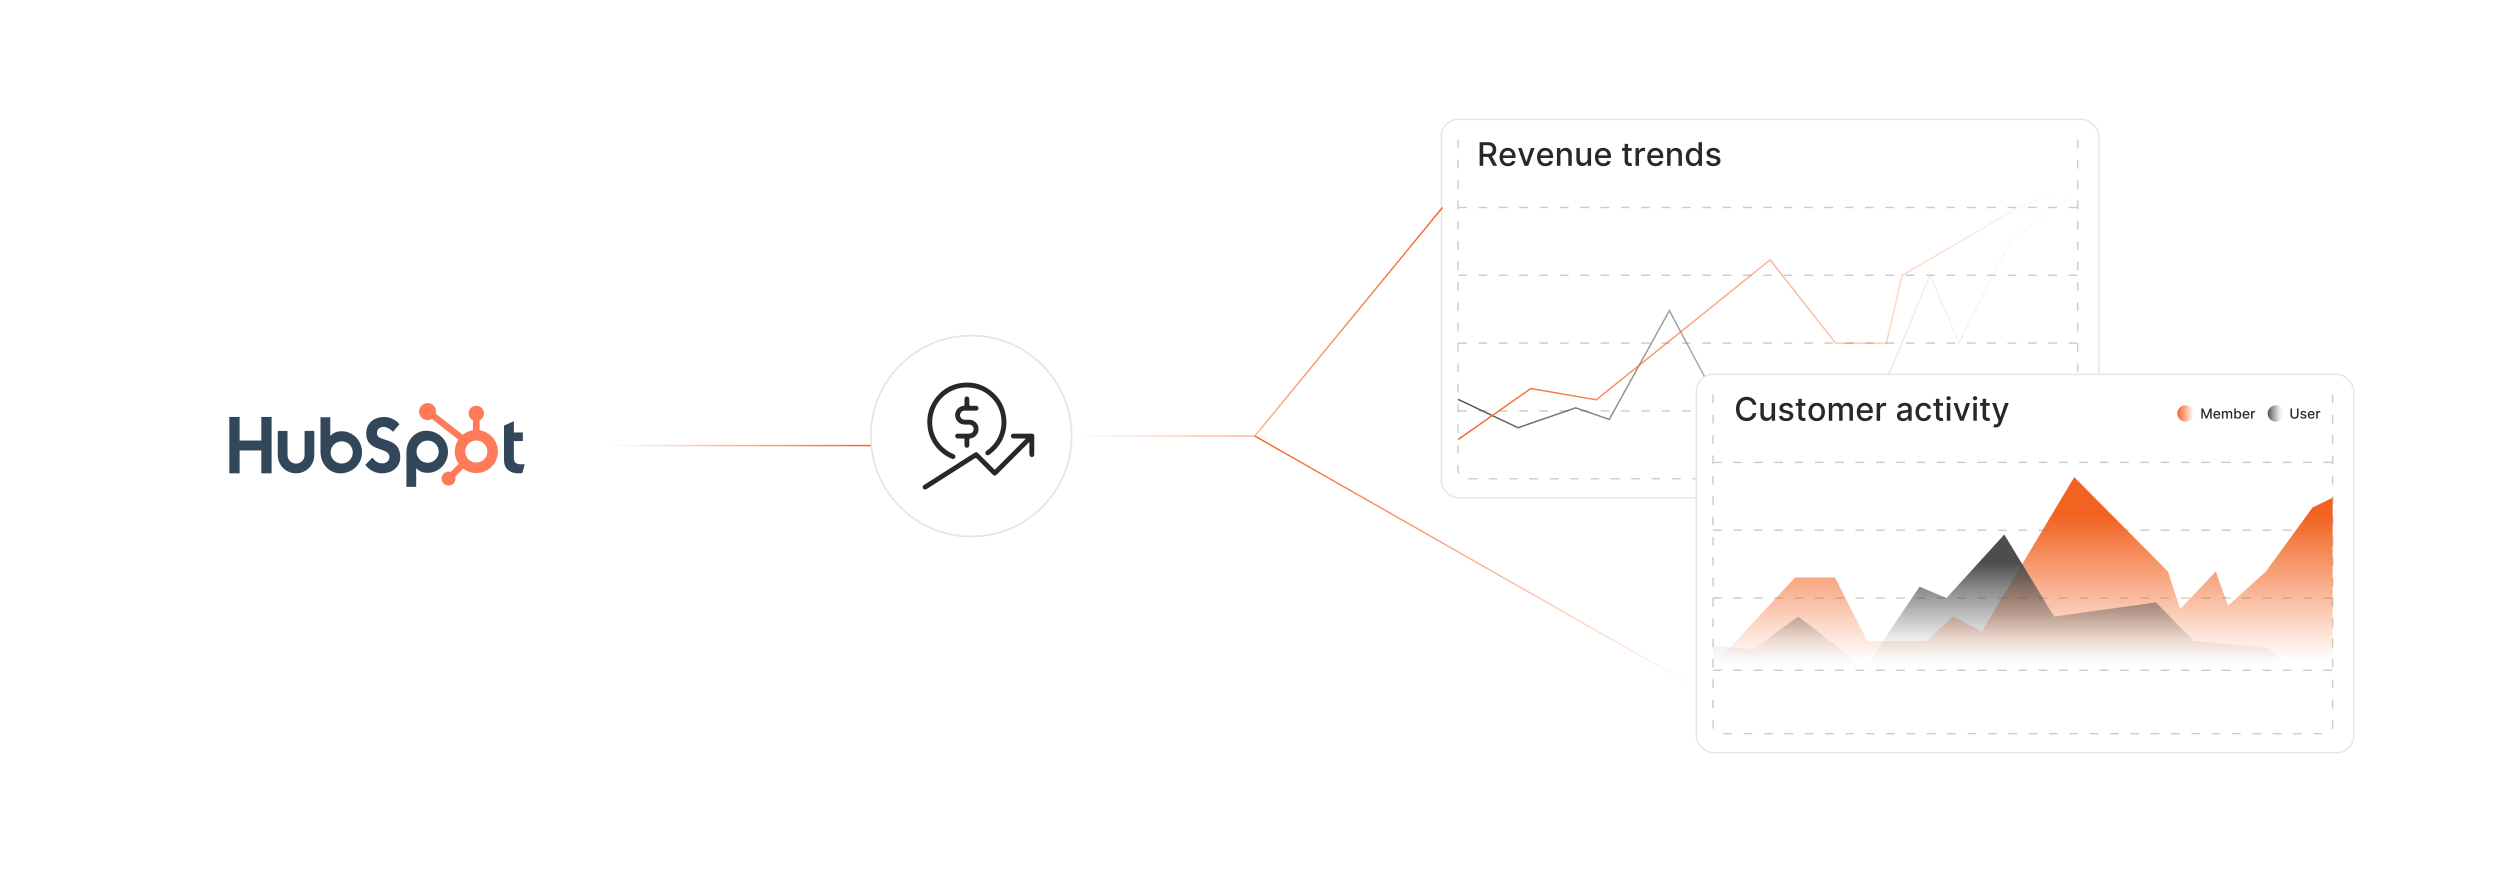 <?xml version="1.0" encoding="UTF-8"?><svg id="a" xmlns="http://www.w3.org/2000/svg" xmlns:xlink="http://www.w3.org/1999/xlink" viewBox="0 0 860 300"><defs><filter id="b" filterUnits="userSpaceOnUse"><feOffset dx="0" dy="0"/><feGaussianBlur result="c" stdDeviation="3.767"/><feFlood flood-color="#f26322" flood-opacity=".3"/><feComposite in2="c" operator="in"/><feComposite in="SourceGraphic"/></filter><clipPath id="e"><rect x="78.886" y="138.66" width="101.62" height="28.807" fill="none" stroke-width="0"/></clipPath><clipPath id="f"><rect x="144.159" y="138.66" width="27.103" height="28.401" fill="none" stroke-width="0"/></clipPath><filter id="g" filterUnits="userSpaceOnUse"><feOffset dx="0" dy="0"/><feGaussianBlur result="h" stdDeviation="6.145"/><feFlood flood-color="#f26322" flood-opacity=".3"/><feComposite in2="h" operator="in"/><feComposite in="SourceGraphic"/></filter><linearGradient id="i" x1="501.478" y1="109.216" x2="714.882" y2="109.216" gradientUnits="userSpaceOnUse"><stop offset="0" stop-color="#4d4d4d"/><stop offset=".255" stop-color="rgba(76,77,77,.806)" stop-opacity=".806"/><stop offset=".742" stop-color="rgba(76,77,77,.301)" stop-opacity=".301"/><stop offset="1" stop-color="#4c4d4d" stop-opacity="0"/></linearGradient><linearGradient id="j" x1="501.441" y1="108.371" x2="708.816" y2="108.371" gradientUnits="userSpaceOnUse"><stop offset="0" stop-color="#f26322"/><stop offset="1" stop-color="#f26322" stop-opacity="0"/></linearGradient><filter id="k" filterUnits="userSpaceOnUse"><feOffset dx="0" dy="0"/><feGaussianBlur result="l" stdDeviation="6.145"/><feFlood flood-color="#f26322" flood-opacity=".3"/><feComposite in2="l" operator="in"/><feComposite in="SourceGraphic"/></filter><linearGradient id="m" x1="695.856" y1="177.538" x2="695.856" y2="227.3" xlink:href="#j"/><linearGradient id="n" x1="688.845" y1="193.513" x2="688.845" y2="229.307" xlink:href="#i"/><linearGradient id="o" x1="748.998" y1="142.235" x2="754.656" y2="142.235" xlink:href="#j"/><linearGradient id="p" x1="780.072" y1="142.235" x2="785.73" y2="142.235" xlink:href="#i"/><filter id="q" filterUnits="userSpaceOnUse"><feOffset dx="0" dy="0"/><feGaussianBlur result="r" stdDeviation="3"/><feFlood flood-color="#f26322" flood-opacity=".3"/><feComposite in2="r" operator="in"/><feComposite in="SourceGraphic"/></filter><linearGradient id="s" x1="209.091" y1="153.272" x2="299.555" y2="153.272" gradientUnits="userSpaceOnUse"><stop offset="0" stop-color="#f26322" stop-opacity="0"/><stop offset="1" stop-color="#f26322"/></linearGradient><linearGradient id="t" x1="368.654" y1="110.727" x2="496.41" y2="110.727" xlink:href="#s"/><linearGradient id="u" x1="431.541" y1="193.284" x2="583.648" y2="193.284" xlink:href="#j"/></defs><rect x="50.302" y="119.851" width="158.789" height="66.841" rx="11.428" ry="11.428" fill="#fff" filter="url(#b)" stroke-width="0"/><g id="d"><g clip-path="url(#e)"><polygon points="89.891 143.428 89.891 151.553 82.429 151.553 82.429 143.428 78.886 143.428 78.886 162.824 82.429 162.824 82.429 154.962 89.891 154.962 89.891 162.824 93.434 162.824 93.434 143.428 89.891 143.428" fill="#33475b" stroke-width="0"/><path d="M104.772,156.554c0,1.619-1.312,2.931-2.931,2.931s-2.931-1.312-2.931-2.931v-8.307h-3.361v8.307c.001,3.471,2.815,6.285,6.286,6.284,3.47-.001,6.284-2.814,6.284-6.284v-8.307h-3.348v8.307Z" fill="#33475b" stroke-width="0"/><path d="M129.671,149.102c0-1.703,1.127-2.243,2.361-2.243.995,0,2.309.757,3.168,1.675l2.201-2.593c-1.099-1.486-3.328-2.513-5.152-2.513-3.645,0-6.282,2.135-6.282,5.674,0,6.566,8.026,4.484,8.026,8.158,0,1.133-1.101,2.135-2.361,2.135-1.988,0-2.631-.972-3.545-2l-2.442,2.539c1.562,1.918,3.489,2.892,5.798,2.892,3.463,0,6.249-2.161,6.249-5.539,0-7.29-8.026-5.025-8.026-8.186" fill="#33475b" stroke-width="0"/><path d="M179.325,159.725c-1.986,0-2.55-.859-2.55-2.175v-5.824h3.086v-2.951h-3.086v-3.893l-3.407,1.529v11.862c0,3.034,2.093,4.563,4.964,4.563.45.008.9-.028,1.343-.108l.831-3.06c-.375.026-.805.052-1.182.052" fill="#33475b" stroke-width="0"/><path d="M117.563,148.344c-1.665,0-2.826.482-3.949,1.585v-6.384h-3.366v11.833c0,4.43,3.203,7.464,6.801,7.464,3.992,0,7.504-3.088,7.504-7.247,0-4.107-3.232-7.249-6.99-7.249M117.543,159.454c-2.109,0-3.819-1.71-3.819-3.819s1.71-3.819,3.819-3.819,3.819,1.71,3.819,3.819-1.71,3.819-3.819,3.819" fill="#33475b" stroke-width="0"/><path d="M154.109,155.417c0-4.166-3.505-7.247-7.504-7.247-3.598,0-6.801,3.034-6.801,7.464v11.84h3.366v-6.393c1.121,1.101,2.284,1.585,3.947,1.585,3.758,0,6.99-3.14,6.99-7.249M150.922,155.375c0,2.109-1.71,3.819-3.819,3.819s-3.819-1.71-3.819-3.819,1.71-3.819,3.819-3.819,3.819,1.71,3.819,3.819" fill="#33475b" stroke-width="0"/></g><g clip-path="url(#f)"><path d="M164.982,148.007v-3.381c.912-.426,1.497-1.34,1.502-2.347v-.078c0-1.438-1.166-2.604-2.604-2.604h-.078c-1.438,0-2.604,1.166-2.604,2.604v.078c.005,1.007.589,1.921,1.502,2.347v3.381c-1.284.197-2.494.729-3.506,1.543l-9.273-7.223c.066-.238.101-.484.104-.731.003-1.62-1.308-2.936-2.928-2.939-1.62-.003-2.936,1.308-2.939,2.928-.003,1.62,1.308,2.936,2.928,2.939.001,0,.001,0,.002,0,.507-.002,1.005-.138,1.444-.392l9.132,7.105c-1.679,2.536-1.635,5.842.113,8.332l-2.777,2.777c-.225-.072-.459-.11-.694-.113-1.331.001-2.409,1.08-2.408,2.411.001,1.331,1.08,2.409,2.411,2.408,1.329-.001,2.407-1.078,2.408-2.408-.003-.236-.041-.47-.113-.694l2.748-2.748c3.243,2.495,7.894,1.889,10.389-1.353,2.495-3.243,1.889-7.894-1.353-10.389-.994-.765-2.166-1.265-3.405-1.453M163.843,159.126c-2.099-.002-3.8-1.705-3.798-3.805s1.705-3.8,3.805-3.798c2.097.002,3.797,1.702,3.798,3.8,0,2.099-1.702,3.801-3.801,3.801" fill="#ff7a59" stroke-width="0"/></g></g><rect x="495.826" y="41.07" width="226.174" height="130.161" rx="5.903" ry="5.903" fill="#fff" filter="url(#g)" stroke="#e5e5e5" stroke-miterlimit="10" stroke-width=".5"/><path d="M714.731,48.029v113.741c0,1.616-1.31,2.926-2.926,2.926h-207.293c-1.616,0-2.926-1.31-2.926-2.926V48.029" fill="none" stroke="#ccc" stroke-dasharray="0 0 3 4" stroke-miterlimit="10" stroke-width=".5"/><line x1="501.585" y1="141.363" x2="714.731" y2="141.363" fill="none" stroke="#ccc" stroke-dasharray="0 0 3 4" stroke-miterlimit="10" stroke-width=".5"/><line x1="501.585" y1="118.029" x2="714.731" y2="118.029" fill="none" stroke="#ccc" stroke-dasharray="0 0 3 4" stroke-miterlimit="10" stroke-width=".5"/><line x1="501.585" y1="94.696" x2="714.731" y2="94.696" fill="none" stroke="#ccc" stroke-dasharray="0 0 3 4" stroke-miterlimit="10" stroke-width=".5"/><line x1="501.585" y1="71.362" x2="714.731" y2="71.362" fill="none" stroke="#ccc" stroke-dasharray="0 0 3 4" stroke-miterlimit="10" stroke-width=".5"/><path d="M508.997,57.044v-8.136h2.899c.631,0,1.154.109,1.571.326.417.217.73.517.935.9.207.383.31.824.31,1.325,0,.498-.104.935-.312,1.313s-.52.671-.938.88c-.417.209-.94.314-1.571.314h-2.196v-1.057h2.086c.397,0,.721-.057.971-.171s.434-.279.55-.497c.117-.217.175-.478.175-.783,0-.307-.059-.573-.177-.798-.117-.225-.302-.398-.552-.519-.25-.12-.578-.181-.983-.181h-1.541v7.083h-1.228ZM513.014,53.373l2.01,3.67h-1.398l-1.971-3.67h1.359Z" fill="#282828" stroke-width="0"/><path d="M518.745,57.167c-.601,0-1.118-.129-1.551-.387-.434-.258-.767-.623-1.001-1.092-.234-.47-.352-1.022-.352-1.655,0-.625.117-1.176.352-1.652s.562-.849.985-1.116c.422-.268.916-.401,1.483-.401.344,0,.678.057,1.001.171s.613.292.87.536.459.56.607.948c.148.388.223.858.223,1.412v.421h-4.851v-.89h3.687c0-.312-.064-.59-.19-.833-.127-.242-.306-.434-.534-.574-.23-.141-.497-.21-.805-.21-.334,0-.624.081-.872.244-.248.163-.439.374-.572.636-.134.261-.2.543-.2.848v.695c0,.408.072.755.217,1.041.144.286.346.504.606.653.26.15.562.225.909.225.226,0,.431-.033.616-.098.185-.065.346-.162.48-.292.135-.129.238-.29.31-.48l1.125.203c-.091.331-.251.62-.483.868-.231.248-.521.44-.869.576-.349.136-.745.205-1.19.205Z" fill="#282828" stroke-width="0"/><path d="M527.905,50.942l-2.212,6.102h-1.272l-2.217-6.102h1.275l1.545,4.695h.064l1.542-4.695h1.274Z" fill="#282828" stroke-width="0"/><path d="M531.652,57.167c-.602,0-1.118-.129-1.552-.387-.433-.258-.767-.623-1.001-1.092-.234-.47-.352-1.022-.352-1.655,0-.625.117-1.176.352-1.652s.562-.849.985-1.116.917-.401,1.483-.401c.345,0,.679.057,1.001.171.323.114.613.292.87.536s.46.56.608.948c.147.388.222.858.222,1.412v.421h-4.85v-.89h3.687c0-.312-.065-.59-.191-.833-.127-.242-.305-.434-.534-.574-.229-.141-.497-.21-.805-.21-.333,0-.624.081-.871.244-.248.163-.439.374-.572.636-.134.261-.201.543-.201.848v.695c0,.408.072.755.217,1.041s.347.504.606.653c.26.15.564.225.91.225.225,0,.431-.033.615-.098.185-.065.346-.162.481-.292.135-.129.238-.29.31-.48l1.124.203c-.09.331-.251.62-.482.868-.231.248-.521.44-.87.576s-.745.205-1.19.205Z" fill="#282828" stroke-width="0"/><path d="M536.78,53.421v3.623h-1.188v-6.102h1.14v.993h.076c.14-.323.36-.583.661-.779.301-.196.68-.294,1.138-.294.416,0,.78.087,1.093.26s.555.431.727.772c.173.342.259.764.259,1.268v3.881h-1.188v-3.738c0-.442-.115-.788-.346-1.039s-.547-.376-.95-.376c-.275,0-.519.06-.732.179s-.382.293-.505.522-.185.505-.185.828Z" fill="#282828" stroke-width="0"/><path d="M546.139,54.514v-3.571h1.192v6.102h-1.168v-1.057h-.064c-.141.326-.365.597-.674.812s-.691.324-1.149.324c-.393,0-.738-.087-1.039-.26s-.536-.431-.707-.773c-.171-.341-.257-.764-.257-1.267v-3.881h1.188v3.738c0,.416.115.747.346.993.23.247.529.37.897.37.223,0,.444-.056.665-.167.222-.111.405-.279.553-.504.146-.225.219-.511.216-.858Z" fill="#282828" stroke-width="0"/><path d="M551.554,57.167c-.602,0-1.118-.129-1.552-.387-.433-.258-.767-.623-1.001-1.092-.234-.47-.352-1.022-.352-1.655,0-.625.117-1.176.352-1.652s.562-.849.985-1.116.917-.401,1.483-.401c.345,0,.679.057,1.001.171.323.114.613.292.87.536s.46.56.608.948c.147.388.222.858.222,1.412v.421h-4.85v-.89h3.687c0-.312-.065-.59-.191-.833-.127-.242-.305-.434-.534-.574-.229-.141-.497-.21-.805-.21-.333,0-.624.081-.871.244-.248.163-.439.374-.572.636-.134.261-.201.543-.201.848v.695c0,.408.072.755.217,1.041s.347.504.606.653c.26.15.564.225.91.225.225,0,.431-.033.615-.098.185-.065.346-.162.481-.292.135-.129.238-.29.31-.48l1.124.203c-.09.331-.251.62-.482.868-.231.248-.521.44-.87.576s-.745.205-1.19.205Z" fill="#282828" stroke-width="0"/><path d="M561.306,50.942v.953h-3.333v-.953h3.333ZM558.866,49.48h1.188v5.772c0,.231.034.403.102.519.069.115.158.193.269.234.109.041.23.061.359.061.096,0,.179-.007.25-.02.072-.013.128-.024.167-.032l.215.981c-.069.027-.167.054-.294.082s-.286.043-.477.046c-.312.005-.605-.05-.874-.167-.271-.117-.489-.296-.655-.54-.167-.244-.251-.55-.251-.918v-6.018Z" fill="#282828" stroke-width="0"/><path d="M562.616,57.044v-6.102h1.148v.969h.064c.111-.329.308-.587.59-.777.282-.189.602-.284.959-.284.074,0,.163.002.265.008s.182.012.24.02v1.136c-.048-.013-.133-.028-.254-.045-.122-.017-.244-.026-.365-.026-.281,0-.531.059-.749.177-.219.118-.392.281-.519.489-.127.207-.19.444-.19.709v3.726h-1.188Z" fill="#282828" stroke-width="0"/><path d="M569.545,57.167c-.602,0-1.118-.129-1.552-.387-.433-.258-.767-.623-1.001-1.092-.234-.47-.352-1.022-.352-1.655,0-.625.117-1.176.352-1.652s.562-.849.985-1.116.917-.401,1.483-.401c.345,0,.679.057,1.001.171.323.114.613.292.87.536s.46.56.608.948c.147.388.222.858.222,1.412v.421h-4.85v-.89h3.687c0-.312-.065-.59-.191-.833-.127-.242-.305-.434-.534-.574-.229-.141-.497-.21-.805-.21-.333,0-.624.081-.871.244-.248.163-.439.374-.572.636-.134.261-.201.543-.201.848v.695c0,.408.072.755.217,1.041s.347.504.606.653c.26.15.564.225.91.225.225,0,.431-.033.615-.098.185-.065.346-.162.481-.292.135-.129.238-.29.31-.48l1.124.203c-.09.331-.251.62-.482.868-.231.248-.521.44-.87.576s-.745.205-1.19.205Z" fill="#282828" stroke-width="0"/><path d="M574.673,53.421v3.623h-1.188v-6.102h1.14v.993h.076c.14-.323.36-.583.661-.779.301-.196.68-.294,1.138-.294.416,0,.78.087,1.093.26s.555.431.727.772c.173.342.259.764.259,1.268v3.881h-1.188v-3.738c0-.442-.115-.788-.346-1.039s-.547-.376-.95-.376c-.275,0-.519.06-.732.179s-.382.293-.505.522-.185.505-.185.828Z" fill="#282828" stroke-width="0"/><path d="M582.451,57.163c-.493,0-.932-.127-1.317-.379-.385-.253-.686-.614-.905-1.085s-.328-1.035-.328-1.694c0-.659.111-1.223.332-1.692s.525-.828.912-1.077c.386-.249.824-.373,1.315-.373.379,0,.684.063.916.189.231.126.411.273.54.439.128.167.229.314.3.441h.071v-3.023h1.188v8.136h-1.159v-.949h-.1c-.071.129-.174.278-.308.445-.134.167-.317.312-.551.437-.232.124-.535.186-.905.186ZM582.713,56.15c.342,0,.631-.09.868-.272.237-.181.417-.434.54-.757.123-.323.185-.699.185-1.128,0-.424-.061-.794-.184-1.112-.121-.318-.3-.565-.536-.743-.235-.178-.526-.267-.874-.267-.357,0-.655.093-.894.278s-.418.439-.538.759c-.121.32-.181.682-.181,1.085,0,.408.06.774.183,1.1.122.326.303.584.542.773.24.19.536.284.888.284Z" fill="#282828" stroke-width="0"/><path d="M591.738,52.432l-1.076.19c-.046-.138-.116-.269-.213-.393s-.228-.227-.392-.306c-.164-.079-.369-.119-.615-.119-.337,0-.617.075-.843.225-.225.149-.337.342-.337.578,0,.204.075.368.226.492.151.124.395.227.731.306l.969.222c.561.13.981.33,1.256.6s.413.621.413,1.053c0,.365-.105.69-.315.975-.211.285-.504.508-.878.669-.375.162-.809.242-1.302.242-.683,0-1.24-.146-1.672-.439-.432-.292-.696-.709-.795-1.249l1.148-.175c.071.299.219.525.44.677.223.152.513.229.87.229.39,0,.7-.082.934-.245.233-.163.35-.362.35-.598,0-.191-.07-.351-.213-.481-.142-.129-.357-.228-.649-.294l-1.032-.226c-.569-.13-.99-.336-1.262-.62-.272-.283-.407-.642-.407-1.076,0-.36.101-.675.302-.946.202-.27.479-.481.835-.633.354-.152.761-.229,1.22-.229.659,0,1.178.143,1.557.427s.629.665.751,1.142Z" fill="#282828" stroke-width="0"/><polyline points="501.585 137.388 522.179 147.139 542.019 140.3 553.593 144.285 574.259 106.859 595.753 147.139 611.046 129.714 642.872 132.952 640.392 151.2 663.952 94.696 673.872 118.029 691.646 82.93 714.731 65.57" fill="none" stroke="url(#i)" stroke-miterlimit="10" stroke-width=".5"/><polyline points="501.585 151.2 526.593 133.657 549.116 137.54 608.913 89.387 631.443 118.029 648.918 118.029 654.355 94.696 694.354 71.362 708.722 65.57" fill="none" stroke="url(#j)" stroke-miterlimit="10" stroke-width=".5"/><rect x="583.524" y="128.768" width="226.174" height="130.161" rx="5.903" ry="5.903" fill="#fff" filter="url(#k)" stroke="#e5e5e5" stroke-miterlimit="10" stroke-width=".5"/><path d="M802.43,135.727v113.741c0,1.616-1.31,2.926-2.926,2.926h-207.293c-1.616,0-2.926-1.31-2.926-2.926v-113.741" fill="none" stroke="#ccc" stroke-dasharray="0 0 3 4" stroke-miterlimit="10" stroke-width=".5"/><line x1="589.283" y1="205.727" x2="802.43" y2="205.727" fill="none" stroke="#ccc" stroke-dasharray="0 0 3 4" stroke-miterlimit="10" stroke-width=".5"/><line x1="589.283" y1="230.573" x2="802.43" y2="230.573" fill="none" stroke="#ccc" stroke-dasharray="0 0 3 4" stroke-miterlimit="10" stroke-width=".5"/><line x1="589.283" y1="182.394" x2="802.43" y2="182.394" fill="none" stroke="#ccc" stroke-dasharray="0 0 3 4" stroke-miterlimit="10" stroke-width=".5"/><line x1="589.283" y1="159.06" x2="802.43" y2="159.06" fill="none" stroke="#ccc" stroke-dasharray="0 0 3 4" stroke-miterlimit="10" stroke-width=".5"/><polygon points="802.43 229.061 589.283 229.061 617.456 198.679 631.243 198.679 642.35 220.486 662.648 220.486 671.84 212.098 681.798 217.159 713.531 164.129 745.757 196.595 749.97 209.499 762.225 196.595 766.438 208.35 779.46 196.595 795.545 174.535 802.43 171.232 802.43 229.061" fill="url(#m)" stroke-width="0"/><polygon points="589.283 221.998 603.122 223.4 618.542 212.098 633.402 223.4 640.971 230.573 660.317 201.812 669.569 205.727 689.474 183.869 706.577 212.098 741.622 207.221 754.656 220.486 780.072 222.839 788.407 230.573 589.283 230.573 589.283 221.998" fill="url(#n)" stroke-width="0"/><path d="M604.201,139.252h-1.239c-.048-.265-.137-.498-.267-.699s-.289-.372-.477-.513c-.189-.14-.398-.246-.63-.318-.231-.071-.477-.107-.736-.107-.469,0-.888.118-1.258.353-.369.236-.66.581-.874,1.037-.213.456-.319,1.012-.319,1.669,0,.662.106,1.221.319,1.676.214.456.506.8.876,1.033.371.233.788.35,1.252.35.257,0,.501-.035.732-.105s.441-.174.63-.312c.188-.138.348-.306.478-.506.131-.2.222-.43.273-.689l1.239.004c-.066.4-.194.767-.384,1.102s-.432.624-.727.866c-.296.242-.633.43-1.011.562-.379.132-.792.199-1.24.199-.704,0-1.332-.168-1.883-.502s-.984-.815-1.301-1.44-.475-1.371-.475-2.237c0-.869.159-1.615.477-2.238.318-.624.752-1.103,1.303-1.438s1.178-.502,1.879-.502c.432,0,.835.061,1.21.185s.712.303,1.011.54c.3.237.547.526.743.866s.328.729.398,1.166Z" fill="#282828" stroke-width="0"/><path d="M609.44,142.212v-3.571h1.191v6.102h-1.168v-1.057h-.064c-.141.326-.364.597-.673.812s-.692.324-1.15.324c-.392,0-.738-.087-1.039-.26s-.536-.431-.707-.773c-.171-.341-.256-.764-.256-1.267v-3.881h1.188v3.738c0,.416.115.747.346.993.231.247.529.37.897.37.223,0,.444-.056.666-.167.221-.111.405-.279.552-.504.147-.225.219-.511.217-.858Z" fill="#282828" stroke-width="0"/><path d="M616.797,140.13l-1.076.19c-.045-.138-.116-.269-.213-.393s-.227-.227-.391-.306c-.164-.079-.37-.119-.616-.119-.336,0-.617.075-.842.225-.226.149-.338.342-.338.578,0,.204.075.368.227.492.151.124.395.227.731.306l.97.222c.561.13.98.33,1.255.6s.413.621.413,1.053c0,.365-.104.69-.315.975s-.503.508-.878.669-.809.242-1.301.242c-.684,0-1.241-.146-1.673-.439-.432-.292-.696-.709-.794-1.249l1.147-.175c.072.299.219.525.441.677s.513.229.87.229c.389,0,.7-.082.934-.245.232-.163.35-.362.35-.598,0-.191-.071-.351-.213-.481-.142-.129-.358-.228-.649-.294l-1.033-.226c-.569-.13-.989-.336-1.261-.62-.272-.283-.407-.642-.407-1.076,0-.36.101-.675.302-.946.201-.27.479-.481.834-.633.355-.152.762-.229,1.22-.229.659,0,1.179.143,1.558.427.378.285.629.665.75,1.142Z" fill="#282828" stroke-width="0"/><path d="M621.067,138.641v.953h-3.332v-.953h3.332ZM618.629,137.179h1.188v5.772c0,.231.034.403.103.519.068.115.158.193.268.234.11.041.231.061.36.061.095,0,.179-.007.25-.02s.127-.024.167-.032l.214.981c-.068.027-.166.054-.294.082-.127.028-.286.043-.477.046-.312.005-.604-.05-.874-.167-.27-.117-.488-.296-.655-.54s-.25-.55-.25-.918v-6.018Z" fill="#282828" stroke-width="0"/><path d="M624.948,144.865c-.572,0-1.071-.131-1.497-.393-.427-.262-.758-.629-.993-1.101-.236-.471-.353-1.022-.353-1.652,0-.633.117-1.187.353-1.661.235-.474.566-.842.993-1.105.426-.262.925-.393,1.497-.393s1.071.131,1.498.393c.426.262.757.63.993,1.105.235.474.353,1.028.353,1.661,0,.63-.118,1.181-.353,1.652-.236.472-.567.838-.993,1.101-.427.262-.926.393-1.498.393ZM624.952,143.868c.371,0,.678-.098.922-.294.243-.196.425-.457.542-.783.118-.326.177-.685.177-1.076,0-.39-.059-.748-.177-1.075-.117-.327-.299-.59-.542-.789-.244-.199-.551-.298-.922-.298-.373,0-.683.099-.928.298-.244.199-.426.461-.544.789s-.177.685-.177,1.075c0,.392.059.75.177,1.076.118.326.3.587.544.783.245.196.555.294.928.294Z" fill="#282828" stroke-width="0"/><path d="M629.115,144.742v-6.102h1.141v.993h.075c.127-.336.335-.599.624-.789.288-.19.634-.284,1.036-.284.408,0,.751.095,1.027.286.276.19.481.453.613.787h.065c.145-.326.377-.586.694-.781.318-.195.697-.292,1.137-.292.554,0,1.006.173,1.356.52.351.347.526.87.526,1.569v4.092h-1.188v-3.981c0-.413-.113-.712-.338-.897-.226-.185-.494-.278-.807-.278-.387,0-.688.119-.901.355-.215.237-.322.541-.322.912v3.889h-1.184v-4.056c0-.331-.103-.597-.31-.799-.207-.201-.476-.302-.807-.302-.226,0-.433.059-.622.177s-.341.281-.456.491c-.115.209-.173.452-.173.727v3.762h-1.188Z" fill="#282828" stroke-width="0"/><path d="M641.629,144.865c-.602,0-1.118-.129-1.552-.387-.433-.258-.767-.623-1.001-1.092-.234-.47-.352-1.022-.352-1.655,0-.625.117-1.176.352-1.652s.562-.849.985-1.116.917-.401,1.483-.401c.345,0,.679.057,1.001.171.323.114.613.292.87.536s.46.56.608.948c.147.388.222.858.222,1.412v.421h-4.85v-.89h3.687c0-.312-.065-.59-.191-.833-.127-.242-.305-.434-.534-.574-.229-.141-.497-.21-.805-.21-.333,0-.624.081-.871.244-.248.163-.439.374-.572.636-.134.261-.201.543-.201.848v.695c0,.408.072.755.217,1.041s.347.504.606.653c.26.15.564.225.91.225.225,0,.431-.033.615-.098.185-.065.346-.162.481-.292.135-.129.238-.29.31-.48l1.124.203c-.09.331-.251.62-.482.868-.231.248-.521.44-.87.576s-.745.205-1.19.205Z" fill="#282828" stroke-width="0"/><path d="M645.569,144.742v-6.102h1.147v.969h.065c.11-.329.308-.587.59-.777.281-.189.602-.284.959-.284.074,0,.162.002.264.008.102.005.183.012.241.02v1.136c-.048-.013-.133-.028-.255-.045s-.243-.026-.365-.026c-.28,0-.53.059-.749.177-.218.118-.391.281-.519.489-.127.207-.19.444-.19.709v3.726h-1.188Z" fill="#282828" stroke-width="0"/><path d="M654.606,144.877c-.387,0-.736-.072-1.049-.217-.312-.144-.56-.354-.74-.629-.182-.275-.273-.613-.273-1.013,0-.344.066-.627.198-.85.133-.222.311-.398.537-.528.225-.13.477-.228.754-.294.278-.066.561-.117.851-.151.365-.043.662-.078.89-.105s.394-.073.497-.137c.102-.064.154-.167.154-.31v-.028c0-.347-.097-.616-.292-.806-.194-.191-.483-.286-.868-.286-.399,0-.714.088-.943.264-.229.176-.387.372-.475.586l-1.116-.254c.133-.371.326-.67.582-.9.256-.229.55-.396.884-.5.334-.104.685-.157,1.053-.157.244,0,.503.028.776.085.274.057.531.161.771.312.239.151.435.366.59.645.153.279.231.642.231,1.086v4.052h-1.16v-.834h-.048c-.077.153-.192.304-.346.453s-.351.272-.592.37c-.241.098-.529.147-.866.147ZM654.865,143.924c.328,0,.609-.065.844-.195.234-.129.413-.3.536-.51s.185-.436.185-.677v-.787c-.042.043-.124.082-.244.117s-.258.066-.411.091c-.153.025-.303.048-.449.067-.145.02-.267.037-.365.05-.231.029-.44.078-.63.147-.189.069-.34.168-.452.296-.113.128-.169.299-.169.511,0,.294.108.516.325.665.218.15.494.225.831.225Z" fill="#282828" stroke-width="0"/><path d="M661.769,144.865c-.591,0-1.099-.134-1.523-.403-.425-.269-.751-.64-.979-1.114-.229-.474-.342-1.017-.342-1.628,0-.62.116-1.167.35-1.643.232-.476.561-.847.984-1.114.424-.268.924-.401,1.498-.401.464,0,.877.085,1.239.256.363.171.656.41.88.717.224.308.357.666.399,1.077h-1.156c-.064-.286-.208-.532-.435-.739s-.529-.31-.908-.31c-.331,0-.62.087-.867.26-.248.173-.44.42-.578.739-.138.319-.207.696-.207,1.13,0,.445.067.829.203,1.152.135.323.326.574.573.751.248.177.54.266.876.266.226,0,.43-.042.614-.125.184-.084.339-.204.465-.36s.214-.344.264-.564h1.156c-.042.395-.171.747-.386,1.057-.214.31-.501.554-.859.731-.359.177-.779.266-1.262.266Z" fill="#282828" stroke-width="0"/><path d="M668.398,138.641v.953h-3.332v-.953h3.332ZM665.96,137.179h1.188v5.772c0,.231.034.403.103.519.068.115.158.193.268.234.11.041.231.061.36.061.095,0,.179-.007.25-.02s.127-.024.167-.032l.214.981c-.068.027-.166.054-.294.082-.127.028-.286.043-.477.046-.312.005-.604-.05-.874-.167-.27-.117-.488-.296-.655-.54s-.25-.55-.25-.918v-6.018Z" fill="#282828" stroke-width="0"/><path d="M670.31,137.699c-.206,0-.383-.07-.53-.208-.146-.139-.221-.306-.221-.498,0-.196.074-.364.221-.503.147-.139.324-.208.53-.208.207,0,.384.07.53.208.147.139.221.306.221.498,0,.196-.073.364-.221.503-.146.139-.323.208-.53.208ZM669.71,144.742v-6.102h1.188v6.102h-1.188Z" fill="#282828" stroke-width="0"/><path d="M677.714,138.641l-2.212,6.102h-1.272l-2.217-6.102h1.275l1.545,4.695h.064l1.542-4.695h1.274Z" fill="#282828" stroke-width="0"/><path d="M679.431,137.699c-.207,0-.384-.07-.53-.208-.147-.139-.221-.306-.221-.498,0-.196.073-.364.221-.503.146-.139.323-.208.53-.208.206,0,.383.07.53.208.146.139.22.306.22.498,0,.196-.073.364-.22.503-.147.139-.324.208-.53.208ZM678.83,144.742v-6.102h1.188v6.102h-1.188Z" fill="#282828" stroke-width="0"/><path d="M684.463,138.641v.953h-3.332v-.953h3.332ZM682.024,137.179h1.188v5.772c0,.231.034.403.103.519.068.115.158.193.268.234.11.041.231.061.36.061.095,0,.179-.007.25-.02s.127-.024.167-.032l.214.981c-.068.027-.166.054-.294.082-.127.028-.286.043-.477.046-.312.005-.604-.05-.874-.167-.27-.117-.488-.296-.655-.54s-.25-.55-.25-.918v-6.018Z" fill="#282828" stroke-width="0"/><path d="M686.525,147.03c-.178,0-.339-.014-.485-.042-.145-.028-.254-.058-.325-.089l.286-.974c.217.059.41.084.58.076.169-.008.319-.071.45-.191.132-.119.247-.314.348-.584l.147-.405-2.232-6.181h1.27l1.546,4.735h.064l1.545-4.735h1.275l-2.515,6.916c-.116.318-.265.587-.445.808-.18.221-.395.388-.644.498-.248.111-.537.167-.865.167Z" fill="#282828" stroke-width="0"/><path d="M757.273,140.518h.638l1.107,2.705h.041l1.107-2.705h.638v3.479h-.5v-2.518h-.032l-1.026,2.513h-.414l-1.026-2.515h-.032v2.519h-.5v-3.479Z" fill="#282828" stroke-width="0"/><path d="M762.652,144.05c-.257,0-.477-.056-.663-.166s-.328-.266-.428-.467c-.101-.201-.15-.438-.15-.708,0-.267.05-.503.15-.706.1-.204.24-.363.421-.477s.393-.172.635-.172c.147,0,.29.024.428.073.139.049.263.125.372.23.11.103.197.239.26.405.064.165.096.367.096.604v.18h-2.074v-.38h1.576c0-.134-.027-.253-.081-.356-.055-.103-.131-.185-.229-.245-.099-.06-.213-.09-.345-.09-.143,0-.267.034-.373.104-.105.069-.186.16-.244.272s-.086.232-.086.362v.298c0,.175.031.322.093.445.061.122.148.215.259.279.111.064.241.096.39.096.096,0,.184-.014.263-.041.079-.028.148-.069.206-.125s.102-.124.133-.206l.48.087c-.039.142-.107.266-.207.371-.099.106-.223.189-.372.246-.148.059-.318.088-.509.088Z" fill="#282828" stroke-width="0"/><path d="M764.339,143.997v-2.609h.487v.425h.032c.055-.144.144-.257.267-.338.124-.081.272-.121.443-.121.175,0,.321.041.44.122.118.082.206.194.263.337h.027c.061-.14.161-.251.297-.334s.298-.125.486-.125c.236,0,.43.074.58.223.149.148.225.372.225.671v1.75h-.508v-1.702c0-.177-.048-.305-.144-.384-.096-.08-.211-.119-.345-.119-.165,0-.294.051-.386.152-.092.101-.138.231-.138.39v1.663h-.506v-1.734c0-.142-.044-.256-.133-.342-.088-.086-.203-.129-.345-.129-.097,0-.185.025-.266.075-.081.051-.146.12-.195.21-.05.09-.074.193-.074.31v1.609h-.508Z" fill="#282828" stroke-width="0"/><path d="M768.606,143.997v-3.479h.509v1.293h.03c.029-.055.072-.117.127-.189.056-.071.133-.134.231-.188s.229-.081.391-.081c.211,0,.398.053.565.159.165.107.295.261.39.461s.142.441.142.724-.047.523-.141.725-.224.355-.388.464-.352.162-.562.162c-.158,0-.287-.026-.388-.08-.101-.053-.179-.115-.235-.186s-.101-.135-.131-.19h-.043v.406h-.496ZM769.104,142.692c0,.184.026.344.08.482.053.138.13.246.231.323.101.078.224.117.37.117.151,0,.278-.041.381-.122.102-.081.179-.191.231-.33.053-.14.079-.297.079-.471,0-.172-.025-.327-.077-.464s-.129-.245-.231-.324c-.102-.08-.231-.119-.383-.119-.147,0-.272.038-.373.113-.102.076-.178.183-.231.318-.052.136-.078.294-.078.476Z" fill="#282828" stroke-width="0"/><path d="M772.683,144.05c-.257,0-.477-.056-.663-.166s-.328-.266-.428-.467c-.101-.201-.15-.438-.15-.708,0-.267.05-.503.15-.706.1-.204.24-.363.421-.477s.393-.172.635-.172c.147,0,.29.024.428.073.139.049.263.125.372.23.11.103.197.239.26.405.064.165.096.367.096.604v.18h-2.074v-.38h1.576c0-.134-.027-.253-.081-.356-.055-.103-.131-.185-.229-.245-.099-.06-.213-.09-.345-.09-.143,0-.267.034-.373.104-.105.069-.186.16-.244.272s-.086.232-.086.362v.298c0,.175.031.322.093.445.061.122.148.215.259.279.111.064.241.096.39.096.096,0,.184-.014.263-.041.079-.028.148-.069.206-.125s.102-.124.133-.206l.48.087c-.039.142-.107.266-.207.371-.099.106-.223.189-.372.246-.148.059-.318.088-.509.088Z" fill="#282828" stroke-width="0"/><path d="M774.369,143.997v-2.609h.49v.414h.027c.048-.141.132-.251.253-.332.12-.081.257-.121.41-.121.031,0,.069.001.113.003.043.003.077.005.102.009v.485c-.021-.005-.057-.012-.109-.019-.052-.007-.103-.011-.156-.011-.12,0-.227.025-.32.076-.093.05-.167.12-.222.209-.054.089-.081.19-.081.303v1.594h-.508Z" fill="#282828" stroke-width="0"/><path d="M790.17,140.518h.525v2.288c0,.244-.057.459-.172.646-.113.188-.275.335-.482.442-.207.106-.449.16-.729.16-.277,0-.519-.054-.727-.16-.207-.107-.369-.255-.482-.442-.115-.188-.172-.402-.172-.646v-2.288h.525v2.246c0,.157.035.297.103.42.07.122.17.218.297.288.129.069.279.104.455.104.178,0,.33-.035.459-.104.127-.07.227-.166.295-.288.068-.123.103-.263.103-.42v-2.246Z" fill="#282828" stroke-width="0"/><path d="M793.375,142.024l-.461.082c-.019-.06-.049-.115-.09-.169-.043-.053-.098-.097-.168-.131-.07-.033-.158-.051-.264-.051-.144,0-.264.032-.359.097-.098.064-.144.145-.144.247,0,.087.031.157.096.21.065.054.17.098.312.131l.416.096c.24.056.418.141.535.257.119.115.178.266.178.45,0,.156-.045.295-.135.417-.09.121-.215.217-.375.286-.162.069-.346.103-.557.103-.293,0-.531-.062-.717-.188-.184-.125-.297-.304-.34-.534l.492-.075c.029.128.094.225.188.29.096.065.221.098.373.098.166,0,.299-.035.398-.104.1-.07.15-.155.15-.256,0-.082-.031-.15-.092-.206s-.152-.097-.277-.125l-.441-.098c-.244-.055-.424-.144-.539-.265-.117-.121-.174-.274-.174-.46,0-.154.043-.289.129-.405.086-.115.205-.205.355-.271.152-.065.326-.098.521-.098.283,0,.504.06.666.183s.27.284.322.488Z" fill="#282828" stroke-width="0"/><path d="M795.107,144.05c-.256,0-.477-.056-.662-.166s-.328-.266-.428-.467c-.102-.201-.15-.438-.15-.708,0-.267.049-.503.15-.706.1-.204.24-.363.42-.477.182-.114.393-.172.635-.172.148,0,.291.024.428.073.139.049.264.125.373.23.109.103.197.239.26.405.062.165.096.367.096.604v.18h-2.074v-.38h1.576c0-.134-.027-.253-.082-.356s-.131-.185-.229-.245c-.098-.06-.213-.09-.344-.09-.143,0-.268.034-.373.104-.105.069-.188.16-.244.272-.059.111-.086.232-.086.362v.298c0,.175.031.322.092.445.062.122.148.215.26.279.111.064.24.096.389.096.096,0,.184-.014.264-.041.078-.028.148-.069.205-.125.059-.056.102-.124.133-.206l.48.087c-.039.142-.107.266-.207.371-.098.106-.223.189-.371.246-.148.059-.318.088-.51.088Z" fill="#282828" stroke-width="0"/><path d="M796.793,143.997v-2.609h.49v.414h.027c.049-.141.133-.251.254-.332.119-.081.256-.121.41-.121.031,0,.068.001.113.003.043.003.076.005.102.009v.485c-.019-.005-.057-.012-.109-.019-.051-.007-.103-.011-.156-.011-.119,0-.227.025-.32.076-.092.05-.166.12-.221.209s-.082.19-.082.303v1.594h-.508Z" fill="#282828" stroke-width="0"/><circle cx="751.827" cy="142.235" r="2.829" fill="url(#o)" stroke-width="0"/><circle cx="782.901" cy="142.235" r="2.829" fill="url(#p)" stroke-width="0"/><circle cx="334.104" cy="150" r="34.55" fill="#fff" filter="url(#q)" stroke="#e5e5e5" stroke-miterlimit="10" stroke-width=".602"/><path d="M317.429,167.245c.143-.228.349-.384.573-.526,5.726-3.642,11.451-7.285,17.177-10.927.575-.366.864-.33,1.352.157,1.792,1.79,3.586,3.578,5.368,5.377.215.217.33.234.555.008,3.371-3.386,6.753-6.763,10.13-10.143.083-.083.206-.143.219-.288-.129-.081-.269-.043-.401-.043-1.16-.004-2.321-0-3.481-.004-.173-.001-.351-.009-.519-.047-.421-.096-.697-.47-.664-.872.035-.418.383-.753.832-.755,2.146-.007,4.292-.007,6.438-0.0.459.002.773.321.775.785.006,2.133.006,4.267 0,6.4-.001.474-.335.83-.767.86-.418.029-.785-.262-.873-.711-.033-.17-.035-.347-.036-.521-.003-1.271-.002-2.542-.002-3.838-.198.017-.271.16-.368.256-3.575,3.571-7.147,7.144-10.721,10.717-.656.656-1.018.657-1.667.007-1.773-1.773-3.553-3.54-5.313-5.326-.266-.27-.442-.313-.776-.099-4.201,2.692-8.413,5.368-12.622,8.047-1.252.797-2.503,1.596-3.759,2.388-.635.401-.977.341-1.452-.228v-.674Z" fill="#282828" stroke-width="0"/><path d="M346.227,145.595c-.145,4.25-2.016,7.946-5.705,10.707-.06.045-.121.088-.184.128-.478.307-.93.249-1.222-.158-.28-.39-.192-.885.258-1.207,1.157-.828,2.147-1.817,2.978-2.972,3.105-4.317,2.855-10.474-.593-14.528-2.01-2.363-4.547-3.793-7.62-4.19-6.31-.815-12.061,3.402-13.235,9.516-1.097,5.709,1.774,11.026,7.116,13.334.617.267.841.799.539,1.28-.236.375-.639.49-1.117.298-1.366-.549-2.611-1.305-3.722-2.268-2.661-2.305-4.232-5.22-4.636-8.707-.453-3.913.612-7.416,3.158-10.431,2.162-2.56,4.926-4.138,8.232-4.629,4.568-.679,8.547.633,11.816,3.905,2.628,2.631,3.883,5.863,3.937,9.92Z" fill="#282828" stroke-width="0"/><path d="M333.662,141.274c-.586,0-1.174.026-1.758-.006-.993-.054-1.642.788-1.653,1.479-.014.907.631,1.59,1.592,1.63.535.023,1.072.003,1.609.008,1.614.014,3.021,1.276,3.16,2.833.157,1.758-.969,3.294-2.653,3.56-.397.063-.526.206-.507.595.028.572.024,1.148-.001,1.72-.03.717-.611,1.124-1.19.856-.326-.151-.486-.411-.483-.775.004-.636-.012-1.272.005-1.908.009-.305-.087-.425-.402-.415-.586.018-1.172.005-1.758.005-.24,0-.474-.032-.681-.166-.281-.182-.429-.57-.346-.885.099-.374.411-.624.829-.626,1.222-.007,2.444-.005,3.667-.002.239.001.473-.019.704-.077.757-.189,1.21-.872,1.134-1.707-.065-.72-.684-1.291-1.436-1.324-.722-.032-1.445.038-2.167-.061-1.567-.214-2.774-1.62-2.76-3.235.013-1.592,1.269-3.011,2.837-3.162.327-.031.386-.157.379-.441-.015-.611-.007-1.222-.004-1.833.003-.555.32-.933.789-.952.486-.02.862.349.882.915.022.635.018,1.272.004,1.908-.006.291.095.397.39.389.611-.017,1.222-.007,1.833-.004.583.003.923.289.941.784.018.51-.317.865-.899.886-.685.024-1.372.006-2.058.006,0,.002,0,.004,0,.005Z" fill="#282828" stroke-width="0"/><line x1="209.091" y1="153.272" x2="299.555" y2="153.272" fill="none" stroke="url(#s)" stroke-miterlimit="10" stroke-width=".5"/><polyline points="368.654 150 431.665 150 496.217 71.362" fill="none" stroke="url(#t)" stroke-miterlimit="10" stroke-width=".5"/><line x1="431.665" y1="150" x2="583.524" y2="236.567" fill="none" stroke="url(#u)" stroke-miterlimit="10" stroke-width=".5"/></svg>